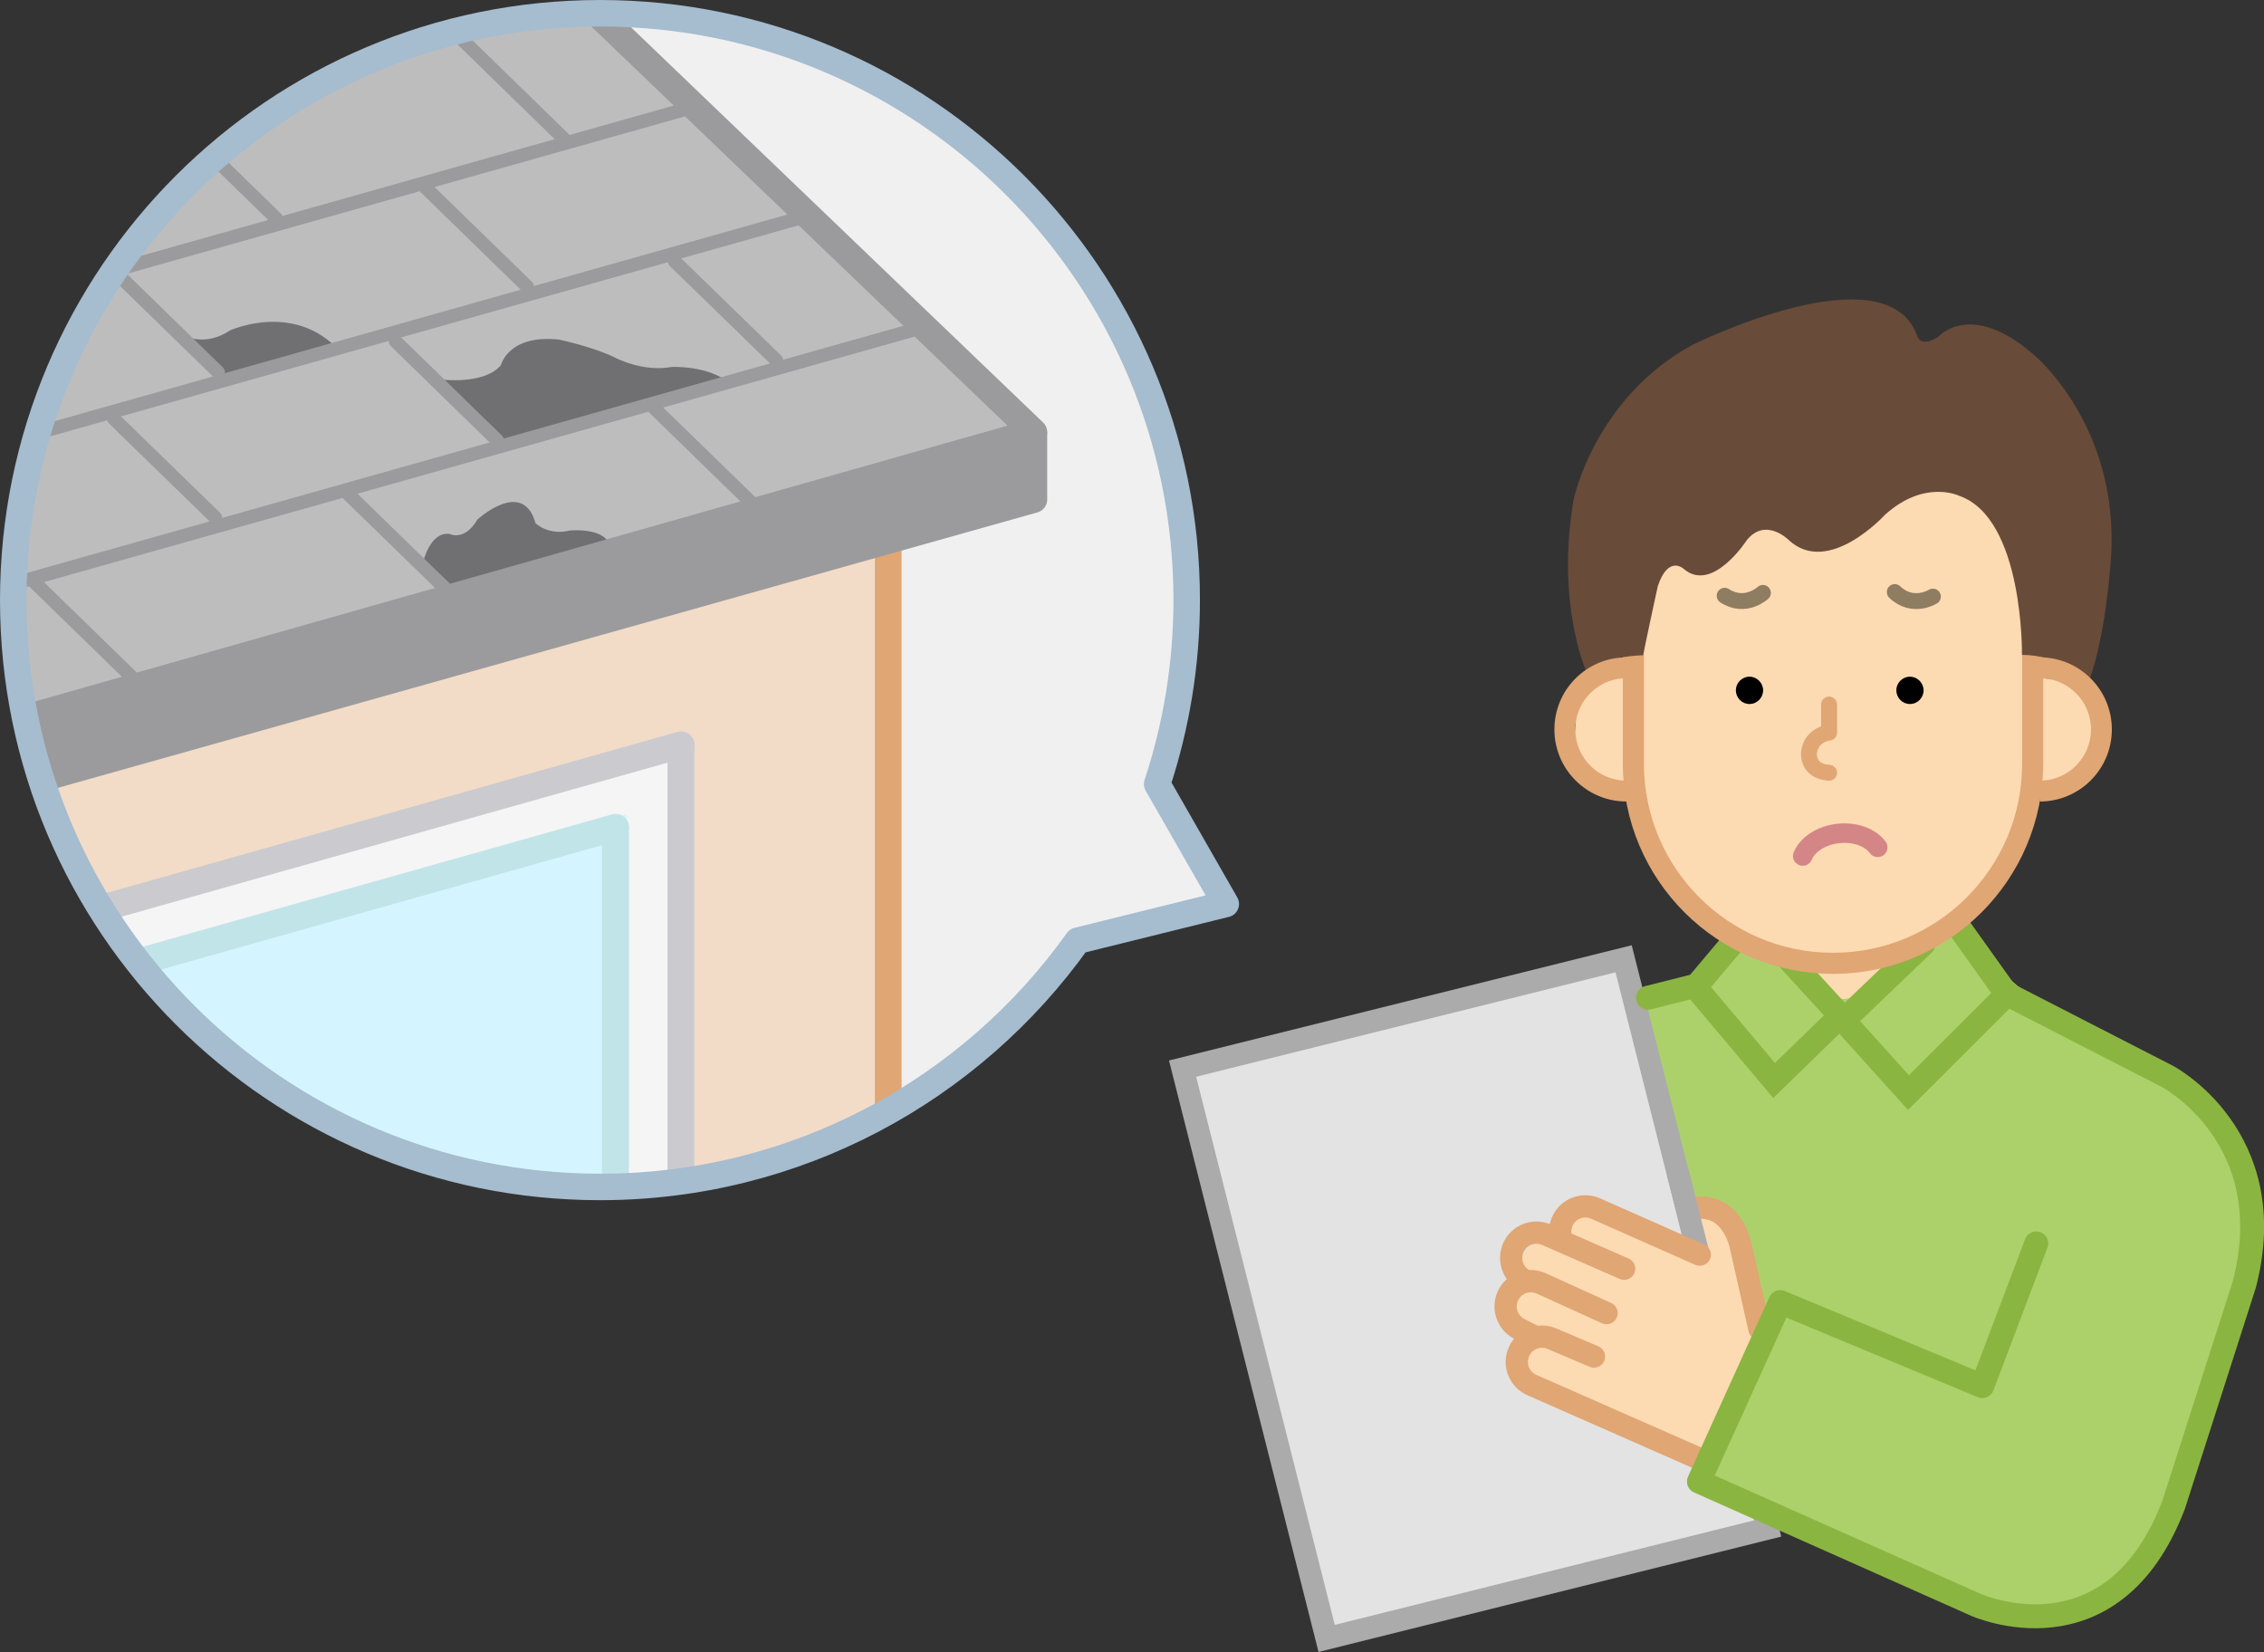 <?xml version="1.0" encoding="UTF-8"?>
<svg id="_レイヤー_2" data-name="レイヤー 2" xmlns="http://www.w3.org/2000/svg" xmlns:xlink="http://www.w3.org/1999/xlink" viewBox="0 0 213.75 155.95">
  <rect x="0" y="0" width="213.75" height="155.95" fill="#333333" stroke="none"/>
  <defs>
    <style>
      .cls-1, .cls-2, .cls-3, .cls-4, .cls-5, .cls-6, .cls-7, .cls-8, .cls-9, .cls-10, .cls-11, .cls-12, .cls-13, .cls-14, .cls-15, .cls-16 {
        fill: none;
      }

      .cls-2 {
        stroke-width: 1.27px;
      }

      .cls-2, .cls-3, .cls-4, .cls-5, .cls-6, .cls-7, .cls-8, .cls-9, .cls-10, .cls-11, .cls-12, .cls-14, .cls-15, .cls-16 {
        stroke-linecap: round;
      }

      .cls-2, .cls-3, .cls-4, .cls-5, .cls-6, .cls-7, .cls-9, .cls-10, .cls-12, .cls-14, .cls-16 {
        stroke-linejoin: round;
      }

      .cls-2, .cls-14 {
        stroke: #9b9b9e;
      }

      .cls-17 {
        fill: #9b9b9e;
      }

      .cls-18 {
        fill: #bdbdbd;
      }

      .cls-19 {
        fill: #e3e3e3;
      }

      .cls-3 {
        stroke: #cbcbcf;
      }

      .cls-3, .cls-5, .cls-14 {
        stroke-width: 2.54px;
      }

      .cls-20 {
        fill: #acd16b;
      }

      .cls-4 {
        stroke-width: 2.52px;
      }

      .cls-4, .cls-9, .cls-12, .cls-13, .cls-16 {
        stroke: #e0a673;
      }

      .cls-5 {
        stroke: #c1e4e8;
      }

      .cls-6 {
        stroke: #a6bccf;
        stroke-width: 2.5px;
      }

      .cls-7, .cls-8 {
        stroke: #8bb541;
        stroke-width: 2.26px;
      }

      .cls-8, .cls-11, .cls-13, .cls-15 {
        stroke-miterlimit: 10;
      }

      .cls-21 {
        fill: #f0f0f0;
      }

      .cls-22 {
        fill: #d4f5ff;
      }

      .cls-9, .cls-10 {
        stroke-width: 1.5px;
      }

      .cls-10 {
        stroke: #8f7d62;
      }

      .cls-23 {
        fill: #f2dcc7;
      }

      .cls-24 {
        fill: #694b39;
      }

      .cls-25 {
        fill: #f5f5f5;
      }

      .cls-11 {
        stroke: #d48686;
        stroke-width: 1.84px;
      }

      .cls-26 {
        fill: #fcdab2;
      }

      .cls-12 {
        stroke-width: 1.99px;
      }

      .cls-13 {
        stroke-width: 1.97px;
      }

      .cls-27 {
        fill: #707072;
      }

      .cls-15 {
        stroke: #ababab;
        stroke-width: 2.11px;
      }

      .cls-28 {
        clip-path: url(#clippath);
      }

      .cls-16 {
        stroke-width: 2.1px;
      }
    </style>
    <clipPath id="clippath">
      <path class="cls-1" d="M1.24,56.81c0,30.6,24.8,55.4,55.4,55.4s55.4-24.8,55.4-55.4S87.24,1.41,56.64,1.41,1.24,26.21,1.24,56.81"/>
    </clipPath>
  </defs>
  <g id="_レイヤー_1-2" data-name="レイヤー 1">
    <g>
      <path class="cls-21" d="M112.04,56.81c0,30.6-24.8,55.4-55.4,55.4S1.24,87.4,1.24,56.81,26.04,1.41,56.64,1.41s55.4,24.8,55.4,55.4"/>
      <path class="cls-20" d="M151.81,136.51l2.48-41.29s6.1-2.77,7.92-5.64l23.74-2.08s1.82,3.73,5.69,6.47c7.76,5.5,22.91,11.08,21,24.04l-7.25,24.79-6.67,8.2-9.73.86-37.19-15.35Z"/>
      <polygon class="cls-19" points="166.89 144.29 125.25 154.67 111.65 100.88 153.29 90.51 166.89 144.29"/>
      <polygon class="cls-15" points="166.89 144.29 125.25 154.67 111.65 100.88 153.29 90.51 166.89 144.29"/>
      <polygon class="cls-20" points="166.3 127.45 160.77 139.66 173.93 145.76 166.3 127.45"/>
      <path class="cls-26" d="M166.59,126.4l-3.62-10.3s-1.34-1.72-3.15-1.34l.67,3.91-10.3-4.48s-2.16-.72-2.38,2c0,0-5.48,1.15-4.24,4.29,0,0-3,.86-.91,4.01l2.19,1.33s-4.67,1.72,1.14,5.82l15.26,6.01,5.34-11.25Z"/>
      <path class="cls-16" d="M160.3,137.65l-15.7-6.91c-1.2-.55-1.73-1.96-1.18-3.16.54-1.2,1.96-1.73,3.16-1.18l3.91,1.66"/>
      <path class="cls-16" d="M166.11,125.45l-1.76-7.82s-.81-4.29-4.62-3.53"/>
      <line class="cls-19" x1="158.45" y1="110.86" x2="160.24" y2="117.96"/>
      <line class="cls-15" x1="158.45" y1="110.86" x2="160.24" y2="117.96"/>
      <path class="cls-26" d="M187.37,43.11c-.07-16.7-25.28-4.69-30.68,0,0,0-.22,10.15-3.07,19.49,0,0-4.87,1.85-4.87,5.77,0,0-1.04,6.77,5.05,6.5,0,0,2.17,14.26,13.93,15.47,0,0,2.66,1.12,5.41,3.93,0,0,3.65.68,5.14-3.25,0,0,11.78-2.98,13.95-16.15,0,0,5.73-.72,6.14-6.13,0,0,.22-4.44-5.46-4.71,0,0,6.14-8.1,1.13-10.8,0,0-6.41-7.94-6.68-10.1"/>
      <path d="M166.46,65.17c0,.71-.58,1.29-1.29,1.29s-1.28-.58-1.28-1.29.58-1.29,1.28-1.29,1.29.58,1.29,1.29"/>
      <path d="M181.61,65.17c0,.71-.58,1.29-1.29,1.29s-1.28-.58-1.28-1.29.58-1.29,1.28-1.29,1.29.58,1.29,1.29"/>
      <path class="cls-10" d="M166.44,55.97s-1.64,1.54-3.61.27"/>
      <path class="cls-10" d="M182.49,56.32s-1.9,1.2-3.6-.43"/>
      <polyline class="cls-8" points="160.58 93.79 167.5 102 172.94 96.71"/>
      <polyline class="cls-8" points="189.26 94.08 180.18 103.14 174.5 96.84"/>
      <path class="cls-9" d="M172.69,66.51v2.65s-1.69.14-1.9,1.9c0,0-.2,1.76,1.9,1.89"/>
      <path class="cls-7" d="M184.93,87.5l4.51,6.32,15.2,7.8s10.87,5.72,7.25,19.64l-6.67,20.79c-5.82,15.26-18.69,9.44-18.69,9.44l-26.13-11.63,7.68-16.94,19.07,7.93,5.1-13.47"/>
      <polyline class="cls-8" points="181.59 89.12 174.12 96.27 169.05 90.75"/>
      <polyline class="cls-8" points="163.64 88.94 160.2 93.03 155.59 94.19"/>
      <path class="cls-16" d="M147.39,116.92c-.15-.52-.12-1.1.12-1.64.54-1.2,1.96-1.73,3.16-1.18l9.81,4.34"/>
      <path class="cls-16" d="M144.07,120.92c-1.2-.54-1.73-1.96-1.18-3.16.54-1.2,1.96-1.73,3.16-1.18l7.29,3.19"/>
      <path class="cls-16" d="M151.68,123.96l-6.16-2.8c-1.2-.55-2.61-.02-3.16,1.18-.54,1.2-.02,2.61,1.18,3.16l1.4.71"/>
      <path class="cls-11" d="M170.2,80.81c.45-1.09,1.75-1.96,3.38-2.13,1.58-.17,3.01.38,3.7,1.31"/>
      <g class="cls-28">
        <polygon class="cls-17" points="-3.52 69.65 97.43 41.15 97.77 46.81 -3.01 75.31 -3.52 69.65"/>
        <path class="cls-18" d="M53.31-1.26l44.64,42.41L-2.32,69.13S-8.84,35.48,6.78,19.17C6.78,19.17,24.98-.57,53.31-1.26"/>
        <path class="cls-27" d="M41.63,35.83s4.12.52,5.67-1.37c0,0,.69-2.92,5.49-2.4,0,0,3.26.69,5.32,1.72,0,0,2.58,1.37,5.32.86,0,0,3.43-.17,5.49,1.55l-20.77,6.01-6.52-6.35Z"/>
        <path class="cls-27" d="M17.94,31.88s1.72.69,3.78-.69c0,0,6.01-2.75,10.3,1.89l-10.99,2.92-3.09-4.12Z"/>
        <path class="cls-27" d="M39.91,53.17s.69-3.09,2.58-2.75c0,0,1.37.69,2.58-1.37,0,0,4.29-3.95,5.49.34,0,0,1.2,1.2,3.26.69,0,0,3.43-.34,3.78,1.55l-15.11,4.12-2.58-2.58Z"/>
        <path class="cls-23" d="M1.46,73.77l83.09-22.32v59.4s-35.02,12.19-59.06-4.46c0,0-23.35-12.88-24.04-32.62"/>
        <line class="cls-4" x1="83.86" y1="51.28" x2="83.86" y2="111.01"/>
        <path class="cls-25" d="M10.35,86.51l54.42-15.79.17,48.93s-47.38-4.29-54.6-33.14"/>
        <path class="cls-22" d="M6.61,91.45l52.54-14.59.17,42.58s-47.9-11.67-52.71-27.98"/>
        <polyline class="cls-14" points="55.71 .63 97.6 40.8 .08 68.45"/>
        <line class="cls-2" x1="61.55" y1="38.32" x2="71.16" y2="47.67"/>
        <line class="cls-2" x1="32.79" y1="46.56" x2="42.4" y2="55.91"/>
        <line class="cls-2" x1="10.99" y1="25.78" x2="20.6" y2="35.14"/>
        <line class="cls-2" x1="3.26" y1="54.97" x2="12.87" y2="64.33"/>
        <line class="cls-2" x1="40.17" y1="17.71" x2="49.79" y2="27.07"/>
        <line class="cls-2" x1="37.34" y1="32.22" x2="46.95" y2="41.58"/>
        <line class="cls-2" x1="63.69" y1="24.67" x2="73.31" y2="34.02"/>
        <line class="cls-2" x1="43.61" y1="3.72" x2="53.22" y2="13.08"/>
        <line class="cls-2" x1="10.73" y1="39.52" x2="20.34" y2="48.87"/>
        <line class="cls-2" x1="16.48" y1="11.27" x2="26.09" y2="20.63"/>
        <line class="cls-2" x1="87.3" y1="30.85" x2="-4.04" y2="56.6"/>
        <line class="cls-2" x1="75.62" y1="20.55" x2="-15.71" y2="46.3"/>
        <line class="cls-2" x1="64.98" y1="10.24" x2="-26.36" y2="36"/>
        <line class="cls-2" x1="53.65" y1="-.06" x2="-37.69" y2="25.7"/>
        <polyline class="cls-14" points="2.32 73.94 97.6 47.15 97.6 40.99"/>
        <line class="cls-3" x1="64.29" y1="70.32" x2="-27.04" y2="96.08"/>
        <line class="cls-3" x1="64.29" y1="70.33" x2="64.29" y2="122.87"/>
        <line class="cls-5" x1="58.11" y1="78.11" x2="-33.22" y2="103.86"/>
        <line class="cls-5" x1="58.11" y1="78.12" x2="58.11" y2="130.65"/>
      </g>
      <path class="cls-12" d="M191.91,59.96v12.13c0,10.41-8.44,18.85-18.85,18.85s-18.85-8.44-18.85-18.85v-12.13c0-10.41,8.44-18.85,18.85-18.85"/>
      <polygon class="cls-21" points="115.72 85.49 100.82 89.18 93.2 75.86 108.1 72.17 115.72 85.49"/>
      <path class="cls-6" d="M115.73,85.34l-6.48-11.32c1.8-5.47,2.79-11.3,2.79-17.37C112.05,26.05,87.25,1.25,56.65,1.25S1.25,26.05,1.25,56.65s24.8,55.4,55.4,55.4c18.61,0,35.06-9.18,45.1-23.25l13.98-3.46Z"/>
      <path class="cls-24" d="M190.9,61.81s.18-12.9-5.94-15.01c0,0-3.24-1.58-6.99,1.79,0,0-5.33,5.87-9.08,2.4,0,0-2.18-2.21-3.97,0,0,0-3.25,5.05-5.96,2.71,0,0-1.44-1.35-2.44,1.62,0,0-.97,4.43-1.39,6.54,0,0-3.38,0-5.38,1.49,0,0-2.88-6.46-1.17-16.24,0,0,2.03-9.61,11.26-14.58,0,0,18.23-9.02,21.17-.82,0,0,.27,1.17,1.98.09,0,0,3.02-3.51,8.97,1.64,0,0,8.69,7.08,7.24,20.44,0,0-.45,6.14-1.9,10.2,0,0-2.89-2.26-6.41-2.26"/>
      <path class="cls-13" d="M192.58,74.68c3.21,0,5.82-2.6,5.82-5.82s-2.61-5.82-5.82-5.82"/>
      <path class="cls-13" d="M153.56,74.68c-3.21,0-5.82-2.6-5.82-5.82s2.61-5.82,5.82-5.82"/>
    </g>
  </g>
</svg>
